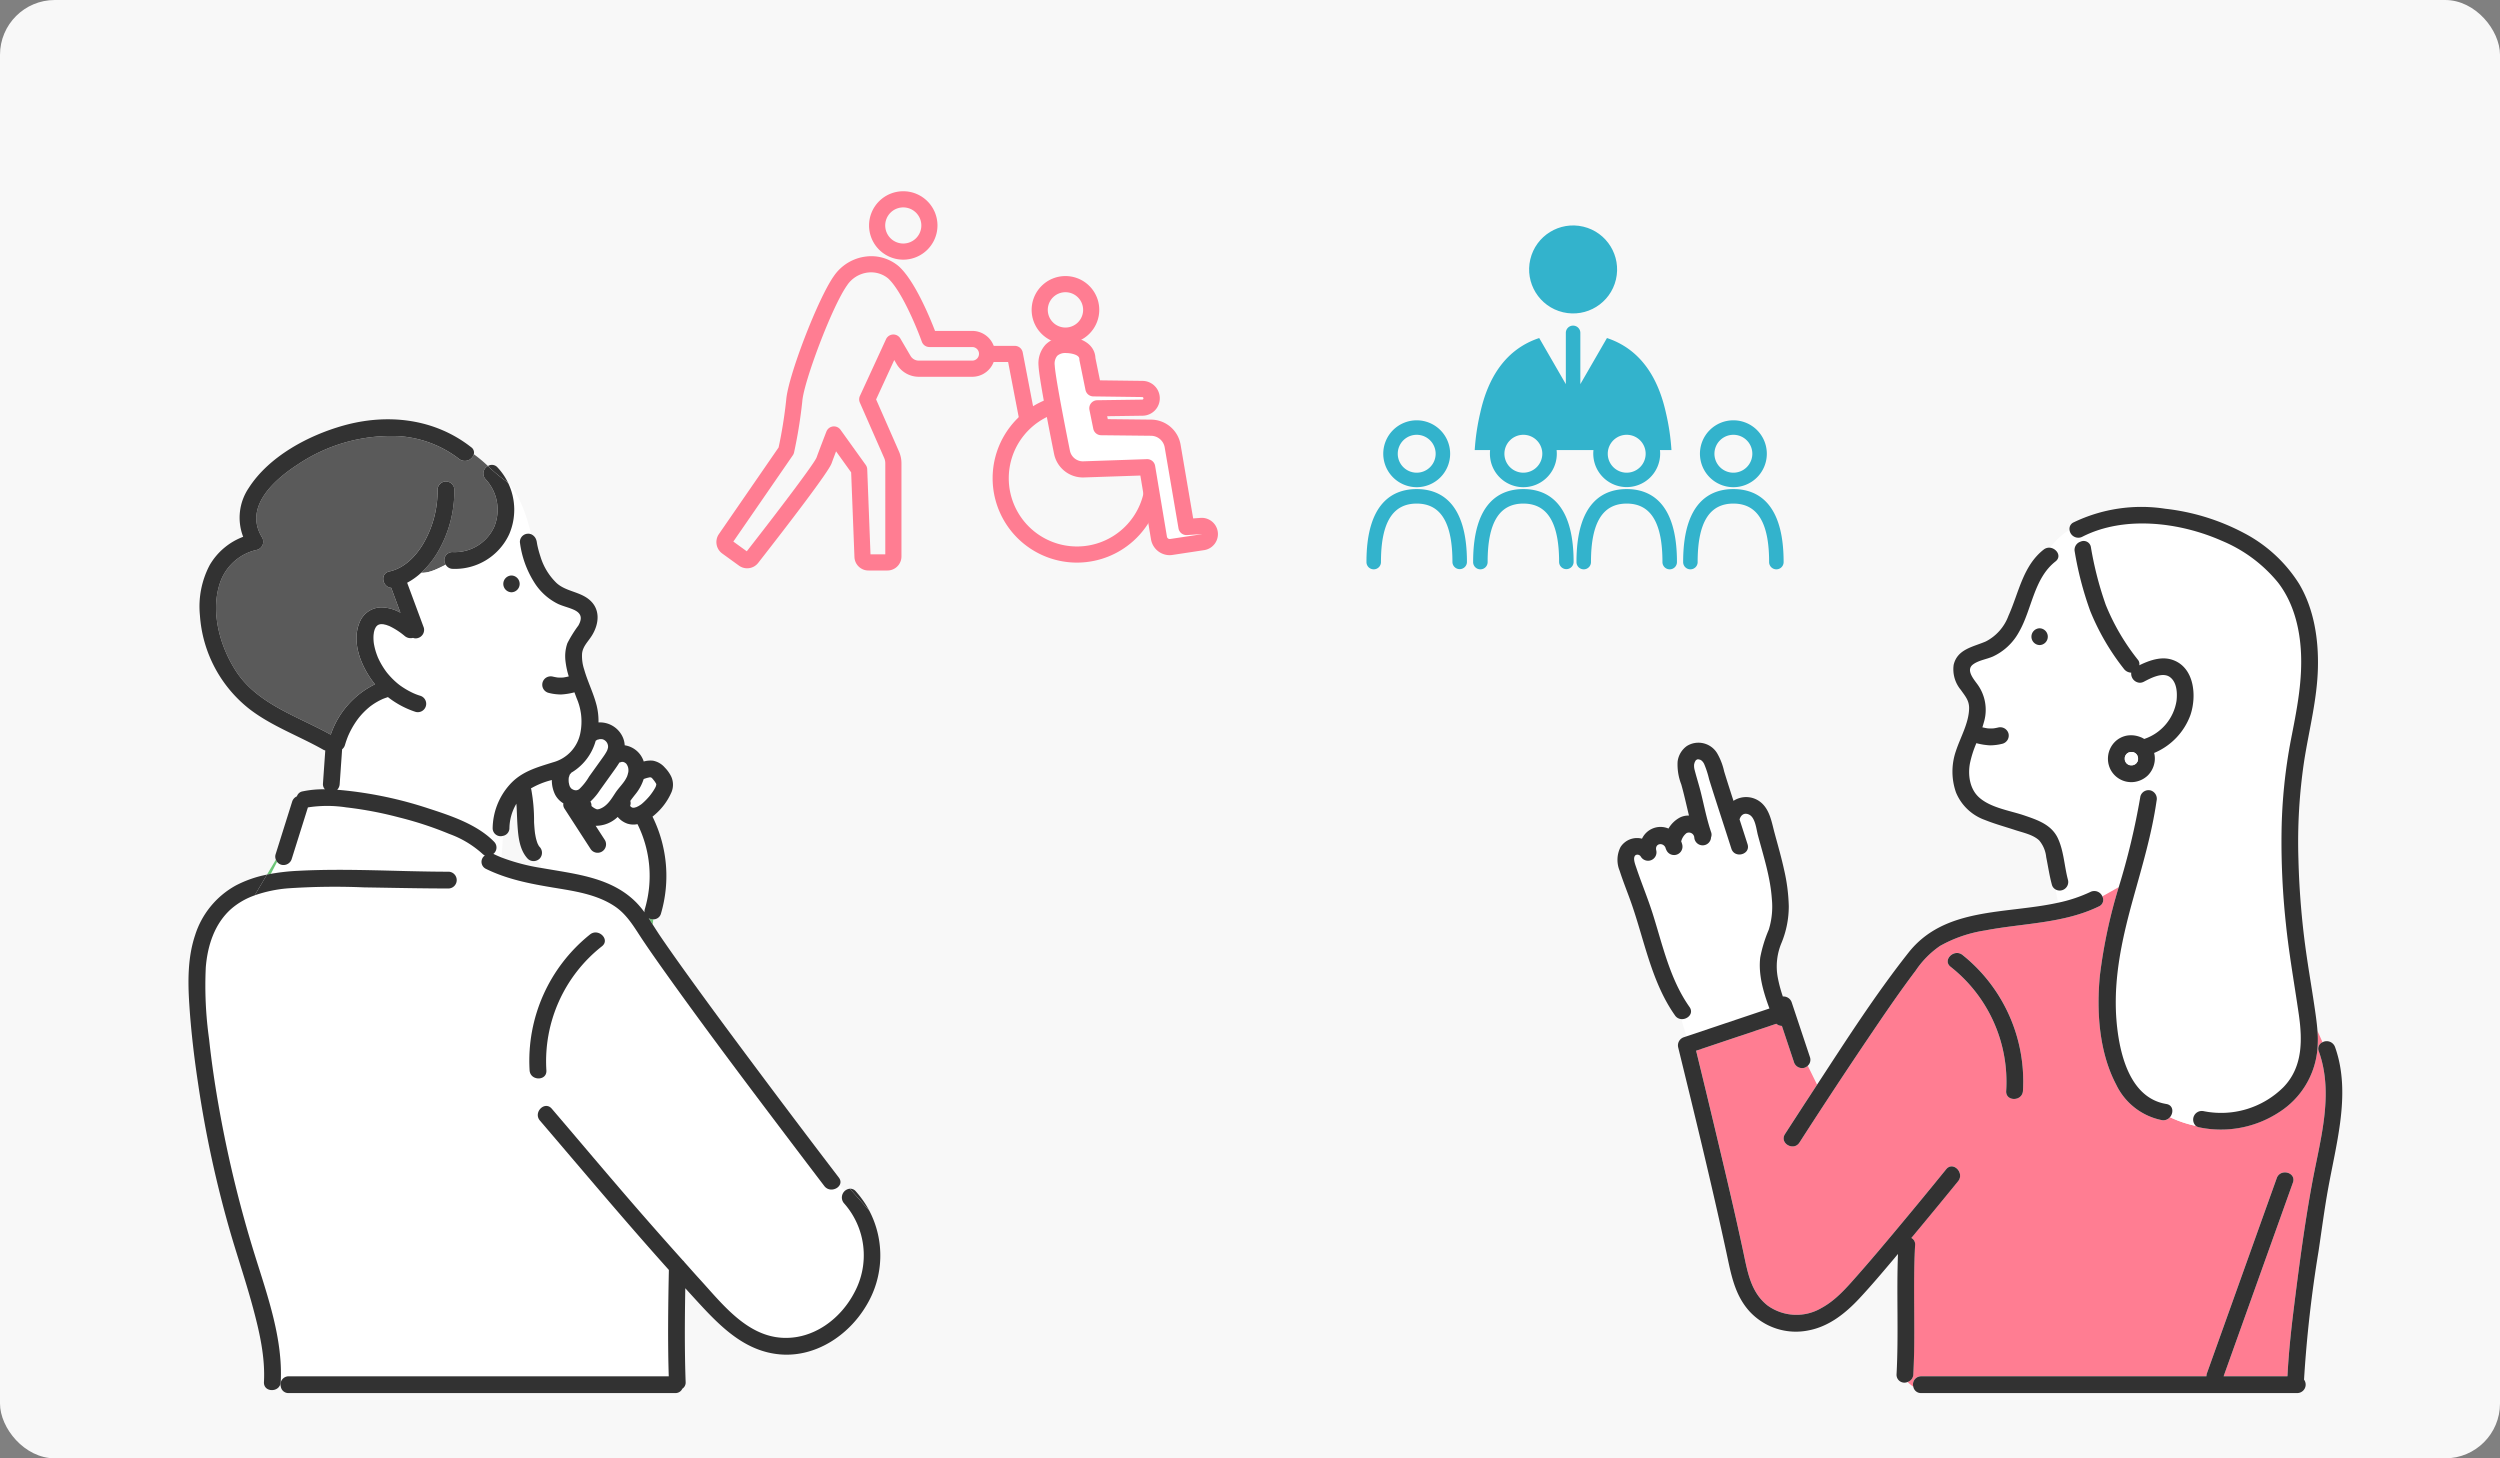 <svg id="Group_2782" data-name="Group 2782" xmlns="http://www.w3.org/2000/svg" width="456" height="266" viewBox="0 0 456 266">
  <rect x="0" y="0" width="456" height="266" fill="#808080" stroke="none"/>
  <g id="Group_2781" data-name="Group 2781">
    <rect id="Rectangle_1732" data-name="Rectangle 1732" width="456" height="266" rx="10" fill="#f8f8f8"/>
  </g>
  <path id="Path_2026" data-name="Path 2026" d="M1159.771,625.074a1.319,1.319,0,0,0-1.1-.485l3.543,3.986A17.9,17.9,0,0,0,1159.771,625.074Z" transform="translate(-1003.667 -407.769)" fill="#323232"/>
  <g id="Group_2672" data-name="Group 2672" transform="translate(-1003.667 -407.769)">
    <path id="Path_2027" data-name="Path 2027" d="M1072.97,521.623c-.093-.006-.122.049-.035.042a1.49,1.49,0,0,0,.147-.047A.855.855,0,0,1,1072.97,521.623Z" fill="#6dc678"/>
    <path id="Path_2028" data-name="Path 2028" d="M1120.084,554.829c.166-.093.321-.2.48-.3.051-.038.066-.048.083-.06.057-.046.113-.093.168-.14.146-.125.287-.255.425-.388q.424-.406.808-.85.17-.2.331-.4c.025-.038.175-.24.2-.272a9.015,9.015,0,0,0,.584-.922c.038-.069.073-.141.107-.212l.032-.086c.03-.09.055-.182.077-.274v-.008c0-.043,0-.074,0-.1s-.014-.053-.022-.079-.041-.076-.063-.114c-.069-.119-.148-.23-.222-.345-.021-.028-.016-.023-.027-.038l-.079-.1c-.112-.131-.387-.533-.559-.562.17.126.19.141.058.046-.032-.023-.067-.043-.1-.064-.071,0-.154,0-.221,0-.029.015-.372.083-.414.1-.219.059-.433.132-.646.209a8.416,8.416,0,0,1-1.489,2.745c-.34.428-.65.832-.953,1.251a1.321,1.321,0,0,1,0,.787c-.012.031-.018.063-.028.094.017.031.033.061.052.09.042.046.087.09.133.132s.113.068.171.1c.046.014.093.025.14.036l.041,0c.074,0,.148,0,.222-.008l.054-.01c.034-.011.243-.071.329-.093C1119.8,554.959,1120.044,554.851,1120.084,554.829Z" fill="#fff"/>
    <path id="Path_2029" data-name="Path 2029" d="M1073.082,521.618h.009c.022-.009.033-.009.06-.021C1073.133,521.6,1073.1,521.611,1073.082,521.618Z" fill="#6dc678"/>
    <path id="Path_2030" data-name="Path 2030" d="M1117.413,550.453a5.441,5.441,0,0,0,.662-1.136c0,.009.092-.3.1-.339a3.314,3.314,0,0,1,.087-.342,2.167,2.167,0,0,0-.051-.961,2.072,2.072,0,0,0-.3-.589c-.041-.044-.086-.084-.131-.124-.016-.009-.055-.035-.127-.084l-.077-.057c-.005.006-.037,0-.144-.045-.052-.022-.08-.035-.1-.044.005.009-.013.014-.118,0-.066,0-.1.005-.129,0a2.189,2.189,0,0,0-.239.069,1.168,1.168,0,0,1-.2.04c-.4.667-.873,1.308-1.319,1.931l-2.243,3.133a11.14,11.14,0,0,1-1.735,2.067,1.326,1.326,0,0,1,.2.8c.045.045.091.089.137.133-.037-.044.266.2.316.225.088.053.179.1.27.146.011,0,.176.079.216.092s.074.019.111.028a3.289,3.289,0,0,0,.364-.06c1.43-.48,2.167-1.762,2.942-2.946C1116.355,551.705,1116.955,551.083,1117.413,550.453Z" fill="#fff"/>
    <path id="Path_2031" data-name="Path 2031" d="M1119.947,558.089a3.632,3.632,0,0,1-1.81-.079,3.961,3.961,0,0,1-1.8-1.236,5.752,5.752,0,0,1-4.023,1.617L1114,561a1.53,1.53,0,1,1-2.641,1.544l-4.727-7.306a1.343,1.343,0,0,1-.191-.948,4.033,4.033,0,0,1-1.505-1.584,5.876,5.876,0,0,1-.6-2.668,14.313,14.313,0,0,0-3.822,1.534,1.277,1.277,0,0,1,.068.182,31.226,31.226,0,0,1,.51,5.958c.029.531.066,1.063.121,1.593.013.117.027.234.04.351l.007.065c0,.021.008.039.014.076.039.219.074.438.12.656a8.075,8.075,0,0,0,.337,1.161c.015.011.162.326.207.4s.1.141.143.215c-.039-.069-.06-.1-.075-.129l-.016-.026.016.026a.877.877,0,0,0,.092.125,1.555,1.555,0,0,1,0,2.163,1.475,1.475,0,0,1-.369.258l.773,1.457c6.263,1.114,12.765,1.691,17.317,6.369a16.358,16.358,0,0,1,1.415,1.706,1.545,1.545,0,0,1,.059-.591A21.213,21.213,0,0,0,1119.947,558.089Z" fill="#fff"/>
    <path id="Path_2032" data-name="Path 2032" d="M1122.72,576.393l.11-.935a1.766,1.766,0,0,1-.839-.194C1122.24,575.637,1122.479,576.015,1122.72,576.393Z" fill="#6dc678"/>
    <path id="Path_2033" data-name="Path 2033" d="M1056.32,658.8h69.328c-.2-6.461-.11-12.939.023-19.4-8.012-8.933-15.723-18.131-23.522-27.247-1.274-1.489.881-3.661,2.162-2.163,4.071,4.758,8.1,9.551,12.182,14.3q5.8,6.754,11.748,13.391a1.278,1.278,0,0,1,.276.309c.919,1.021,1.822,2.059,2.751,3.073,4.053,4.421,8.478,10.278,14.965,10.705,5.687.374,10.716-3.351,13.268-8.239a14.291,14.291,0,0,0-1.893-16.3,1.543,1.543,0,0,1,.163-2.225l-.964-1.068a1.713,1.713,0,0,1-2.779.157q-3-3.932-5.986-7.88c-7.717-10.2-15.423-20.413-22.852-30.824-1.445-2.027-2.882-4.061-4.268-6.129-1.533-2.287-2.833-4.684-5.2-6.242-3.275-2.156-7.3-2.73-11.091-3.358-4.257-.706-8.455-1.51-12.356-3.437a1.413,1.413,0,0,1-.169-2.428,1.542,1.542,0,0,1-.476-.335,18.124,18.124,0,0,0-5.995-3.588,64.533,64.533,0,0,0-9.177-3.021,67.825,67.825,0,0,0-9.663-1.833,22.945,22.945,0,0,0-6.966.009c-.1.326-.205.651-.307.977q-1.323,4.207-2.645,8.416a1.563,1.563,0,0,1-1.881,1.069,1.383,1.383,0,0,1-.783-.537l-1.153,2.206a39.849,39.849,0,0,1,5.063-.564c9.109-.474,18.29.163,27.407.169a1.53,1.53,0,0,1,0,3.058c-5.155,0-10.308-.124-15.462-.2a125.98,125.98,0,0,0-13.987.183,25.757,25.757,0,0,0-4.889.928l-1.443,2.758,1.443-2.758c-.362.108-.724.216-1.078.345l-.905,1.522.905-1.522a13.191,13.191,0,0,0-4.268,2.455c-3.055,2.708-4.327,6.714-4.647,10.681a70.437,70.437,0,0,0,.6,13.058c.5,4.681,1.212,9.337,2.067,13.965a218.682,218.682,0,0,0,6.274,25.436c2.3,7.392,5.141,15.311,4.729,23.17a1.523,1.523,0,0,1-.334.9l.364.016A1.494,1.494,0,0,1,1056.32,658.8Zm54.98-80.6c1.532-1.2,3.71.949,2.163,2.163a26.682,26.682,0,0,0-10.136,22.638c.13,1.968-2.929,1.954-3.059,0A29.511,29.511,0,0,1,1111.3,578.205Z" fill="#fff"/>
    <path id="Path_2034" data-name="Path 2034" d="M1054.211,564.96a1.691,1.691,0,0,1-.226-.385l-1.616,2.715c.228-.047.459-.083.689-.124Z" fill="#6dc678"/>
    <path id="Path_2035" data-name="Path 2035" d="M1084.976,510.779a1.471,1.471,0,0,1,1.244-2.312,7.9,7.9,0,0,0,7.581-4.576,8.167,8.167,0,0,0-1.55-8.7,1.535,1.535,0,0,1,.416-2.419,24.218,24.218,0,0,0-2.58-2.154,1.707,1.707,0,0,1-2.655.878,20.186,20.186,0,0,0-11.021-4.173,30.56,30.56,0,0,0-18.5,5.211c-4.31,2.792-9.849,7.792-6.439,13.274a1.543,1.543,0,0,1-.914,2.247,9.18,9.18,0,0,0-6.613,5.6c-2.048,5.36-.24,11.909,2.773,16.542,3.92,6.027,11.279,8.223,17.271,11.577a15.887,15.887,0,0,1,8.066-9.192c-2.4-2.981-4.392-7.557-2.79-11.328a4.3,4.3,0,0,1,4.017-2.7,7.277,7.277,0,0,1,3.423.98l-1.686-4.547c-1.577-.1-2.113-2.594-.354-2.979,2.747-.6,4.809-2.737,6.212-5.091a19.131,19.131,0,0,0,2.6-9.852,1.53,1.53,0,0,1,3.058,0,22.142,22.142,0,0,1-3.141,11.6,16.674,16.674,0,0,1-2.93,3.586C1081.971,512.331,1083.473,511.526,1084.976,510.779Z" fill="#5a5a5a"/>
    <path id="Path_2036" data-name="Path 2036" d="M1108.852,535.114c-.132-.362-.269-.722-.406-1.082-.023.007-.044.019-.067.024a11.7,11.7,0,0,1-2.334.374,9,9,0,0,1-2.335-.3,1.529,1.529,0,0,1-.365-2.8,1.607,1.607,0,0,1,1.178-.154c.261.062.524.11.788.154a5.9,5.9,0,0,0,1.166,0c.316-.053.629-.118.94-.192a14.757,14.757,0,0,1-.6-2.8,7.255,7.255,0,0,1,.345-3.256,23.032,23.032,0,0,1,2.005-3.225c.78-1.375.54-2.283-.907-2.914-.9-.392-1.863-.6-2.758-1.008a10.639,10.639,0,0,1-4.464-4.084,17.872,17.872,0,0,1-2.539-7.216,1.513,1.513,0,0,1,2.062-1.426c-.841-3.315-1.94-6.828-4.161-9.247a11.269,11.269,0,0,1,.137,9.253,10.9,10.9,0,0,1-10.317,6.3,1.472,1.472,0,0,1-1.244-.747c-1.5.747-3.005,1.552-4.507,1.469a12.138,12.138,0,0,1-2.54,1.807l.191.516q1.427,3.843,2.851,7.686a1.547,1.547,0,0,1-1.068,1.881,1.312,1.312,0,0,1-.9-.028,1.687,1.687,0,0,1-1.547-.365,13.118,13.118,0,0,0-2.792-1.8c-.041-.007-.446-.164-.543-.192-.184-.054-.374-.083-.558-.133h-.029c-.082,0-.165-.009-.248-.01-.064,0-.129,0-.2.008a.668.668,0,0,1-.156.047c-.084.021-.163.038-.234.051a.274.274,0,0,0-.051.027c-.039.025-.085.054-.129.08a2.581,2.581,0,0,1-.219.214c-.026.039-.054.079-.078.118-.077.125-.132.264-.207.39.023-.038.029-.051.043-.076a.514.514,0,0,1,.044-.085.514.514,0,0,0-.044.085,1.282,1.282,0,0,0-.055.141,4.652,4.652,0,0,0-.127.468c-.033.15-.069.7-.043.181-.009.179-.033.357-.04.537a8.173,8.173,0,0,0,.032,1.05c0,.025.017.151.026.227l.011.071c.037.208.075.415.122.621a11.9,11.9,0,0,0,.332,1.169c.073.219.16.432.239.648l.012.037.016.031c.051.108.1.218.149.326.192.4.405.8.636,1.186a13.934,13.934,0,0,0,.827,1.227c.043.055.1.125.109.139.085.1.168.2.254.3.145.168.294.332.447.494a14.049,14.049,0,0,0,1.193,1.12c.082.068.165.135.249.2.038.027.2.152.216.162.193.14.39.274.59.4a14.288,14.288,0,0,0,1.536.866,9.967,9.967,0,0,0,1.5.592,1.53,1.53,0,0,1-.813,2.95,16.456,16.456,0,0,1-5.052-2.7c-.027.01-.051.025-.078.034-.274.087-.544.183-.812.288l-.065.025-.094.046c-.129.061-.258.121-.385.185a12.048,12.048,0,0,0-1.341.792c-.116.08-.23.164-.346.245l-.072.05-.067.056c-.22.18-.436.363-.645.555a13.754,13.754,0,0,0-1.09,1.121c-.093.108-.185.217-.275.327-.007.008-.12.153-.155.2-.144.192-.284.387-.418.585a15.865,15.865,0,0,0-.853,1.415q-.2.381-.387.773c-.05.108-.1.218-.148.327l-.021.047c-.016.04-.033.079-.048.119-.2.511-.382,1.033-.537,1.561a1.523,1.523,0,0,1-.517.77q-.222,3.164-.443,6.327a1.67,1.67,0,0,1-.455,1.066c.211.016.424.025.633.043a72.38,72.38,0,0,1,15.987,3.347c4.087,1.322,8.925,2.92,12,6.086a1.481,1.481,0,0,1-.145,2.221,1.676,1.676,0,0,1,.17.064c.438.216.888.407,1.342.59l.26-3.961a1.458,1.458,0,0,1-1.885-1.429,12.172,12.172,0,0,1,3.1-7.9c2.155-2.419,4.95-3.152,7.921-4.089a6.887,6.887,0,0,0,4.971-5.326A10.665,10.665,0,0,0,1108.852,535.114Zm-11.89-19.31a1.53,1.53,0,0,1,0-3.059A1.53,1.53,0,0,1,1096.962,515.8Z" fill="#fff"/>
    <path id="Path_2037" data-name="Path 2037" d="M1107.693,548.935c-.035.038-.041.042-.056.058-.029.045-.056.092-.081.139a2.492,2.492,0,0,1-.127.4c-.013.077-.022.119-.026.138-.007.08-.014.16-.017.24a4.409,4.409,0,0,0,.021.586c.013.028.078.375.09.42.025.089.054.176.084.263l.023.046c.195.317.2.348.483.515a1.292,1.292,0,0,0,.653.184,1.082,1.082,0,0,0,.575-.212,10.307,10.307,0,0,0,1.807-2.295l2.107-2.943c.317-.444.647-.882.926-1.351a4.768,4.768,0,0,0,.269-.5,3.645,3.645,0,0,0,.113-.365c.045-.2.055-.25.03-.142a1.408,1.408,0,0,0-.729-1.388.992.992,0,0,0-.4-.13l-.141-.009c-.094,0-.188,0-.282.009a1.21,1.21,0,0,1-.321.075,2.128,2.128,0,0,0-.379.223,9.75,9.75,0,0,1-4.451,5.821A1.679,1.679,0,0,1,1107.693,548.935Z" fill="#fff"/>
    <path id="Path_2038" data-name="Path 2038" d="M1113.463,580.368c1.547-1.214-.631-3.365-2.163-2.163a29.511,29.511,0,0,0-11.032,24.8c.13,1.954,3.189,1.968,3.059,0A26.682,26.682,0,0,1,1113.463,580.368Z" fill="#323232"/>
    <path id="Path_2039" data-name="Path 2039" d="M1162.214,628.575l-3.543-3.986a1.613,1.613,0,0,0-1.063,2.648,14.291,14.291,0,0,1,1.893,16.3c-2.552,4.888-7.581,8.613-13.268,8.239-6.487-.427-10.912-6.284-14.965-10.705-.929-1.014-1.832-2.052-2.751-3.073a1.278,1.278,0,0,0-.276-.309q-5.952-6.627-11.748-13.391c-4.081-4.75-8.111-9.543-12.182-14.3-1.281-1.5-3.436.674-2.162,2.163,7.8,9.116,15.51,18.314,23.522,27.247-.133,6.461-.22,12.939-.023,19.4H1056.32a1.494,1.494,0,0,0-1.419,1.959l4.425.192-4.425-.192a1.4,1.4,0,0,0,1.419,1.1h70.5a1.381,1.381,0,0,0,1.308-.8,1.327,1.327,0,0,0,.6-1.222c-.2-5.7-.163-11.4-.063-17.106.25.273.492.554.743.826,4.622,5.028,9.392,10.711,16.692,11.258,6.4.48,12.339-3.489,15.533-8.838A17.606,17.606,0,0,0,1162.214,628.575Z" fill="#323232"/>
    <path id="Path_2040" data-name="Path 2040" d="M1053.358,660.7l1.179.051a1.523,1.523,0,0,0,.334-.9c.412-7.859-2.425-15.778-4.729-23.17a218.682,218.682,0,0,1-6.274-25.436c-.855-4.628-1.565-9.284-2.067-13.965a70.437,70.437,0,0,1-.6-13.058c.32-3.967,1.592-7.973,4.647-10.681a13.191,13.191,0,0,1,4.268-2.455l2.257-3.792a21.065,21.065,0,0,0-5.7,1.989,15.761,15.761,0,0,0-7.43,9.1c-1.343,4.033-1.319,8.353-1.05,12.544.309,4.82.873,9.622,1.594,14.4a205.317,205.317,0,0,0,6.064,27.8c1.325,4.459,2.812,8.869,4.013,13.365,1.158,4.34,2.185,8.839,1.948,13.36-.083,1.6,1.913,1.892,2.725.9Z" fill="#323232"/>
    <path id="Path_2041" data-name="Path 2041" d="M1085.528,566.771c-9.117-.006-18.3-.643-27.407-.169a38.365,38.365,0,0,0-5.752.688l-2.257,3.792a24.219,24.219,0,0,1,5.967-1.273,125.98,125.98,0,0,1,13.987-.183c5.154.079,10.307.2,15.462.2A1.53,1.53,0,0,0,1085.528,566.771Z" fill="#323232"/>
    <path id="Path_2042" data-name="Path 2042" d="M1102,562.1c-.024-.039-.019-.03,0,0Z" fill="#323232"/>
    <path id="Path_2043" data-name="Path 2043" d="M1072.935,521.665a.668.668,0,0,0,.156-.047h-.009A1.49,1.49,0,0,1,1072.935,521.665Z" fill="#323232"/>
    <path id="Path_2044" data-name="Path 2044" d="M1072.06,522.469c.069-.123.048-.1,0,0Z" fill="#323232"/>
    <path id="Path_2045" data-name="Path 2045" d="M1096.962,515.8a1.53,1.53,0,0,0,0-3.059A1.53,1.53,0,0,0,1096.962,515.8Z" fill="#323232"/>
    <path id="Path_2046" data-name="Path 2046" d="M1096.4,495.968a11,11,0,0,0-1.986-2.94,1.353,1.353,0,0,0-1.747-.256,28.688,28.688,0,0,0,3.458,2.874C1096.224,495.745,1096.305,495.864,1096.4,495.968Z" fill="#323232"/>
    <path id="Path_2047" data-name="Path 2047" d="M1096.4,495.968c-.095-.1-.176-.223-.275-.322a28.688,28.688,0,0,1-3.458-2.874,1.535,1.535,0,0,0-.416,2.419,8.167,8.167,0,0,1,1.55,8.7,7.9,7.9,0,0,1-7.581,4.576,1.471,1.471,0,0,0-1.244,2.312,15.915,15.915,0,0,1,1.973-.86,15.915,15.915,0,0,0-1.973.86,1.472,1.472,0,0,0,1.244.747,10.9,10.9,0,0,0,10.317-6.3A11.269,11.269,0,0,0,1096.4,495.968Z" fill="#323232"/>
    <path id="Path_2048" data-name="Path 2048" d="M1156.669,622.557Q1148.6,612,1140.664,601.349c-4.034-5.406-8.048-10.828-11.982-16.307-1.528-2.13-3.047-4.268-4.522-6.435-.491-.721-.964-1.468-1.44-2.214l-.211,1.79.211-1.79c-.241-.378-.48-.756-.729-1.129a1.766,1.766,0,0,0,.839.194l.2-1.687-.2,1.687a1.419,1.419,0,0,0,1.4-1.061,24.371,24.371,0,0,0-1.545-17.673c.154-.123.306-.249.448-.377a11.329,11.329,0,0,0,3.036-4.137,3.564,3.564,0,0,0-.1-2.855,6.316,6.316,0,0,0-1.143-1.587,3.765,3.765,0,0,0-2.142-1.248,4.441,4.441,0,0,0-1.7.148,4.32,4.32,0,0,0-3.472-2.96,4.1,4.1,0,0,0-.293-1.334,4.556,4.556,0,0,0-4.487-2.832,11.866,11.866,0,0,0-.337-3.085c-.565-2.254-1.646-4.344-2.275-6.58a7.728,7.728,0,0,1-.382-2.928c.147-1.279,1.074-2.131,1.737-3.169,1.442-2.261,1.679-5.089-.669-6.824-1.75-1.293-4.064-1.353-5.71-2.829a11.251,11.251,0,0,1-2.96-4.874,18.91,18.91,0,0,1-.551-2.008c-.052-.241-.244-1.485-.129-.6a1.687,1.687,0,0,0-1-1.426c.232.913.449,1.814.662,2.665-.213-.851-.43-1.752-.662-2.665a1.513,1.513,0,0,0-2.062,1.426,17.872,17.872,0,0,0,2.539,7.216,10.639,10.639,0,0,0,4.464,4.084c.9.405,1.86.616,2.758,1.008,1.447.631,1.687,1.539.907,2.914a23.032,23.032,0,0,0-2.005,3.225,7.255,7.255,0,0,0-.345,3.256,14.757,14.757,0,0,0,.6,2.8c-.311.074-.624.139-.94.192a5.9,5.9,0,0,1-1.166,0c-.264-.044-.527-.092-.788-.154a1.607,1.607,0,0,0-1.178.154,1.529,1.529,0,0,0,.365,2.8,9,9,0,0,0,2.335.3,11.7,11.7,0,0,0,2.334-.374c.023-.005.044-.017.067-.024.137.36.274.72.406,1.082a10.665,10.665,0,0,1,.673,6.362,6.887,6.887,0,0,1-4.971,5.326c-2.971.937-5.766,1.67-7.921,4.089a12.172,12.172,0,0,0-3.1,7.9,1.458,1.458,0,0,0,1.885,1.429l.235-3.573-.235,3.573a1.433,1.433,0,0,0,1.173-1.429,9.059,9.059,0,0,1,1.268-4.433c.015.226.037.451.049.677.054,1.087.079,2.175.153,3.261.144,2.09.365,4.483,1.866,6.09a1.527,1.527,0,0,0,1.794.258l-1.008-1.9,1.008,1.9a1.475,1.475,0,0,0,.369-.258,1.555,1.555,0,0,0,0-2.163.877.877,0,0,1-.092-.125c.015.025.036.06.075.129-.042-.074-.1-.143-.143-.215s-.192-.388-.207-.4a8.075,8.075,0,0,1-.337-1.161c-.046-.218-.081-.437-.12-.656-.006-.037-.01-.055-.014-.076l-.007-.065c-.013-.117-.027-.234-.04-.351-.055-.53-.092-1.062-.121-1.593a31.226,31.226,0,0,0-.51-5.958,1.277,1.277,0,0,0-.068-.182,14.313,14.313,0,0,1,3.822-1.534,5.876,5.876,0,0,0,.6,2.668,4.033,4.033,0,0,0,1.505,1.584,1.343,1.343,0,0,0,.191.948l4.727,7.306A1.53,1.53,0,1,0,1114,561l-1.687-2.607a5.752,5.752,0,0,0,4.023-1.617,3.961,3.961,0,0,0,1.8,1.236,3.632,3.632,0,0,0,1.81.079,21.213,21.213,0,0,1,1.338,15.495,1.545,1.545,0,0,0-.059.591,16.358,16.358,0,0,0-1.415-1.706c-4.552-4.678-11.054-5.255-17.317-6.369l1.592,3-1.592-3a36.607,36.607,0,0,1-7.336-1.92l-.153,2.326.153-2.326c-.454-.183-.9-.374-1.342-.59a1.676,1.676,0,0,0-.17-.064,1.481,1.481,0,0,0,.145-2.221c-3.076-3.166-7.914-4.764-12-6.086a72.38,72.38,0,0,0-15.987-3.347c-.209-.018-.422-.027-.633-.043a1.67,1.67,0,0,0,.455-1.066q.222-3.164.443-6.327a1.523,1.523,0,0,0,.517-.77c.155-.528.332-1.05.537-1.561.015-.04.032-.079.048-.119l.021-.047c.049-.109.1-.219.148-.327q.183-.391.387-.773a15.865,15.865,0,0,1,.853-1.415c.134-.2.274-.393.418-.585.035-.043.148-.188.155-.2.09-.11.182-.219.275-.327a13.754,13.754,0,0,1,1.09-1.121c.209-.192.425-.375.645-.555l.067-.056.072-.05c.116-.081.23-.165.346-.245a12.048,12.048,0,0,1,1.341-.792c.127-.064.256-.124.385-.185l.094-.046.065-.025c.268-.105.538-.2.812-.288.027-.009.051-.024.078-.034a16.456,16.456,0,0,0,5.052,2.7,1.53,1.53,0,0,0,.813-2.95,9.967,9.967,0,0,1-1.5-.592,14.288,14.288,0,0,1-1.536-.866c-.2-.13-.4-.264-.59-.4-.013-.01-.178-.135-.216-.162-.084-.067-.167-.134-.249-.2a14.049,14.049,0,0,1-1.193-1.12c-.153-.162-.3-.326-.447-.494-.086-.1-.169-.2-.254-.3-.012-.014-.066-.084-.109-.139a13.934,13.934,0,0,1-.827-1.227c-.231-.384-.444-.781-.636-1.186-.051-.108-.1-.218-.149-.326l-.016-.031-.012-.037c-.079-.216-.166-.429-.239-.648a11.9,11.9,0,0,1-.332-1.169c-.047-.206-.085-.413-.122-.621l-.011-.071c-.009-.076-.024-.2-.026-.227a8.173,8.173,0,0,1-.032-1.05c.007-.18.031-.358.04-.537-.026.517.01-.031.043-.181a4.652,4.652,0,0,1,.127-.468,1.282,1.282,0,0,1,.055-.141c-.014.025-.02.038-.043.076.075-.126.13-.265.207-.39.024-.039.052-.079.078-.118a2.581,2.581,0,0,0,.219-.214c.044-.026.09-.055.129-.08a.274.274,0,0,1,.051-.027c.071-.013.15-.03.234-.051-.087.007-.058-.048.035-.042a.855.855,0,0,0,.112-.005c.021-.007.051-.013.069-.021-.027.012-.038.012-.06.021.066,0,.131-.008.2-.008.083,0,.166.01.248.01h.029c.184.05.374.079.558.133.1.028.5.185.543.192a13.118,13.118,0,0,1,2.792,1.8,1.687,1.687,0,0,0,1.547.365,1.312,1.312,0,0,0,.9.028,1.547,1.547,0,0,0,1.068-1.881q-1.425-3.843-2.851-7.686l-.191-.516a12.138,12.138,0,0,0,2.54-1.807,4.026,4.026,0,0,1-2.7-1.309,4.026,4.026,0,0,0,2.7,1.309,16.674,16.674,0,0,0,2.93-3.586,22.142,22.142,0,0,0,3.141-11.6,1.53,1.53,0,0,0-3.058,0,19.131,19.131,0,0,1-2.6,9.852c-1.4,2.354-3.465,4.488-6.212,5.091-1.759.385-1.223,2.882.354,2.979l1.686,4.547a7.277,7.277,0,0,0-3.423-.98,4.3,4.3,0,0,0-4.017,2.7c-1.6,3.771.395,8.347,2.79,11.328a15.887,15.887,0,0,0-8.066,9.192c-5.992-3.354-13.351-5.55-17.271-11.577-3.013-4.633-4.821-11.182-2.773-16.542a9.18,9.18,0,0,1,6.613-5.6,1.543,1.543,0,0,0,.914-2.247c-3.41-5.482,2.129-10.482,6.439-13.274a30.56,30.56,0,0,1,18.5-5.211,20.186,20.186,0,0,1,11.021,4.173,1.707,1.707,0,0,0,2.655-.878,8.46,8.46,0,0,0-2.119-1.09,8.46,8.46,0,0,1,2.119,1.09,1.2,1.2,0,0,0-.492-1.285c-6.673-5.234-15.243-6.2-23.287-3.946-6.418,1.8-13.575,5.618-17.268,11.373a9.664,9.664,0,0,0-1.024,8.92,11.912,11.912,0,0,0-6.119,5.182,16.2,16.2,0,0,0-1.768,9.16,23.747,23.747,0,0,0,9.075,17.108c4.06,3.112,8.979,4.869,13.4,7.371a1.672,1.672,0,0,0,.387.155q-.181,2.583-.362,5.167-.031.471-.065.94a1.367,1.367,0,0,0,.361.974,18.1,18.1,0,0,0-4.08.379,1.31,1.31,0,0,0-1.024.9,1.559,1.559,0,0,0-.874.978q-1.321,4.209-2.645,8.417l-.379,1.207a1.431,1.431,0,0,0,.059.96l1.709-2.869-1.709,2.869a1.493,1.493,0,0,0,1.009.922,1.563,1.563,0,0,0,1.881-1.069q1.323-4.207,2.645-8.416c.1-.326.2-.651.307-.977a22.945,22.945,0,0,1,6.966-.009,67.825,67.825,0,0,1,9.663,1.833,64.533,64.533,0,0,1,9.177,3.021,18.124,18.124,0,0,1,5.995,3.588,1.542,1.542,0,0,0,.476.335,1.413,1.413,0,0,0,.169,2.428c3.9,1.927,8.1,2.731,12.356,3.437,3.791.628,7.816,1.2,11.091,3.358,2.369,1.558,3.669,3.955,5.2,6.242,1.386,2.068,2.823,4.1,4.268,6.129,7.429,10.411,15.135,20.626,22.852,30.824q2.985,3.945,5.986,7.88C1155.207,625.644,1157.865,624.122,1156.669,622.557Zm-47.354-70.848a1.082,1.082,0,0,1-.575.212,1.292,1.292,0,0,1-.653-.184c-.284-.167-.288-.2-.483-.515l-.023-.046c-.03-.087-.059-.174-.084-.263-.012-.045-.077-.392-.09-.42a4.409,4.409,0,0,1-.021-.586c0-.08.01-.16.017-.24,0-.019.013-.061.026-.138a2.492,2.492,0,0,0,.127-.4c.025-.047.052-.094.081-.139.015-.016.021-.02.056-.058a1.679,1.679,0,0,0,.175-.221,9.75,9.75,0,0,0,4.451-5.821,2.128,2.128,0,0,1,.379-.223,1.21,1.21,0,0,0,.321-.075c.094-.006.188-.011.282-.009l.141.009a.992.992,0,0,1,.4.13,1.408,1.408,0,0,1,.729,1.388c.025-.108.015-.06-.03.142a3.645,3.645,0,0,1-.113.365,4.768,4.768,0,0,1-.269.5c-.279.469-.609.907-.926,1.351l-2.107,2.943A10.307,10.307,0,0,1,1109.315,551.709Zm8.951-3.073a3.314,3.314,0,0,0-.087.342c-.012.04-.108.348-.1.339a5.441,5.441,0,0,1-.662,1.136c-.458.63-1.058,1.252-1.51,1.942-.775,1.184-1.512,2.466-2.942,2.946a3.289,3.289,0,0,1-.364.06c-.037-.009-.075-.017-.111-.028s-.2-.09-.216-.092c-.091-.047-.182-.093-.27-.146-.05-.03-.353-.269-.316-.225-.046-.044-.092-.088-.137-.133a1.326,1.326,0,0,0-.2-.8,11.14,11.14,0,0,0,1.735-2.067l2.243-3.133c.446-.623.918-1.264,1.319-1.931a1.168,1.168,0,0,0,.2-.04,2.189,2.189,0,0,1,.239-.069c.025,0,.063,0,.129,0,.1.016.123.011.118,0,.019.009.047.022.1.044.107.045.139.051.144.045l.077.057c.072.049.111.075.127.084.045.04.09.08.131.124a2.072,2.072,0,0,1,.3.589A2.167,2.167,0,0,1,1118.266,548.636Zm3.782,4.451q-.384.444-.808.85c-.138.133-.279.263-.425.388-.055.047-.111.094-.168.14-.017.012-.032.022-.083.06-.159.1-.314.211-.48.3-.04.022-.28.13-.337.162-.086.022-.295.082-.329.093l-.054.01c-.074.005-.148.009-.222.008l-.041,0c-.047-.011-.094-.022-.14-.036-.058-.031-.116-.063-.171-.1s-.091-.086-.133-.132c-.019-.029-.035-.059-.052-.09.01-.031.016-.063.028-.094a1.321,1.321,0,0,0,0-.787c.3-.419.613-.823.953-1.251a8.416,8.416,0,0,0,1.489-2.745c.213-.077.427-.15.646-.209.042-.012.385-.08.414-.1.067,0,.15,0,.221,0,.034.021.069.041.1.064.132.1.112.08-.058-.046.172.029.447.431.559.562l.079.1c.011.015.006.01.027.038.074.115.153.226.222.345q.033.057.063.114c.008.026.016.052.022.079s0,.053,0,.1v.008c-.022.092-.047.184-.077.274l-.032.086c-.034.071-.069.143-.107.212a9.015,9.015,0,0,1-.584.922c-.022.032-.172.234-.2.272Q1122.217,552.89,1122.048,553.087Z" fill="#323232"/>
  </g>
  <g id="Group_2673" data-name="Group 2673" transform="translate(-1003.667 -407.769)">
    <path id="Path_2049" data-name="Path 2049" d="M1399.515,531.308c-1.341-1.041-3.534.146-4.818.815a1.535,1.535,0,0,1-.787.179,1.656,1.656,0,0,1-1.5-1.837,1.748,1.748,0,0,1-1.378-.744,43.158,43.158,0,0,1-6.109-10.52,61.249,61.249,0,0,1-2.824-10.827,1.567,1.567,0,0,1,1.06-1.8c-.011-.253-.021-.509-.026-.77a1.613,1.613,0,0,1-1.982-1.4,12.558,12.558,0,0,0-3.56,3.27c1.21.123,2.187,1.582,1.009,2.5-3.995,3.12-4.283,8.779-6.7,12.937a10.385,10.385,0,0,1-4.73,4.41c-1.154.506-2.6.681-3.62,1.446-1.276.958-.01,2.508.678,3.447a7.91,7.91,0,0,1,1.258,7.261c-.067.255-.145.507-.226.759q.459.107.923.184a5.881,5.881,0,0,0,1.179,0c.26-.043.519-.089.776-.149a1.562,1.562,0,0,1,1.881,1.068,1.541,1.541,0,0,1-1.068,1.881,9.114,9.114,0,0,1-2.334.3,11.929,11.929,0,0,1-2.335-.367c-.038-.009-.072-.027-.109-.039a19.143,19.143,0,0,0-1.186,3.727c-.389,2.162-.015,4.673,1.689,6.192,2.136,1.905,5.621,2.386,8.254,3.284,2.452.838,4.975,1.692,6.128,4.212,1.078,2.354,1.153,5.086,1.824,7.567a1.554,1.554,0,0,1-2.273,1.71l.448,2.422a26.352,26.352,0,0,0,5.918-1.974,1.592,1.592,0,0,1,2.166.817l2.993-1.687a130.065,130.065,0,0,0,3.951-16.562,1.274,1.274,0,0,1,.728-.922,4.239,4.239,0,0,0-.877-1.961,4.918,4.918,0,0,1-1.191.284,4.265,4.265,0,0,1-4.121-2.317,4.361,4.361,0,0,1,.763-4.967,4.181,4.181,0,0,1,2.153-1.177,4.551,4.551,0,0,1,2.281.158,4.868,4.868,0,0,1,.55.209,3.712,3.712,0,0,1,.406.233,8.779,8.779,0,0,0,5.9-6.941C1400.842,534.1,1400.714,532.239,1399.515,531.308Zm-23.822-5.879a1.53,1.53,0,0,1,0-3.059A1.53,1.53,0,0,1,1375.693,525.429Z" fill="#fff"/>
    <path id="Path_2050" data-name="Path 2050" d="M1324.708,582.424a24.675,24.675,0,0,1,1.563-5.093,14.228,14.228,0,0,0,.558-5.594c-.268-3.968-1.52-7.813-2.542-11.632-.289-1.08-.468-3.254-1.649-3.779-.883-.393-1.47.12-1.7.9.488,1.506.978,3.012,1.458,4.52.6,1.883-2.354,2.682-2.949.813-.953-2.991-1.931-5.973-2.891-8.962q-.594-1.845-1.172-3.7a17.044,17.044,0,0,0-.916-2.818,3.629,3.629,0,0,0-.209-.338l-.01-.015a.248.248,0,0,1-.028-.027c-.064-.069-.131-.134-.2-.2-.016-.017-.01-.014-.018-.022-.054-.035-.207-.116-.283-.161-.065.005-.379-.054-.24-.061a.72.72,0,0,1-.132,0c-.053.011-.107.024-.158.04a1.584,1.584,0,0,0-.146.082,1.511,1.511,0,0,0-.134.13v0c-.055.1-.163.344-.166.321a1.588,1.588,0,0,1-.083.289,2.83,2.83,0,0,0,.1,1.149c.356,1.39.8,2.756,1.144,4.151.59,2.4,1.063,4.836,1.86,7.18a1.33,1.33,0,0,1-.028.9,1.53,1.53,0,0,1-3.057-.017.985.985,0,0,0-1.418-.757,2.756,2.756,0,0,0-.971,1.511,3.69,3.69,0,0,1,.19.574,1.536,1.536,0,0,1-2.8,1.178,3.139,3.139,0,0,1-.271-.654c-.477-.976-1.946-.726-1.673.517a1.536,1.536,0,0,1-2.8,1.178.721.721,0,0,0-.934-.306c-.617.426-.107,1.681.1,2.308.95,2.831,2.1,5.59,3.006,8.437,1.832,5.792,3.136,11.916,6.7,16.972.824,1.169-.34,2.284-1.472,2.209l.92,3.136,15.119-5.078C1325.287,588.733,1324.349,585.577,1324.708,582.424Z" fill="#fff"/>
    <path id="Path_2051" data-name="Path 2051" d="M1354.086,658.8h52.038a1.488,1.488,0,0,1,.088-.555q6.367-17.794,12.733-35.588c.659-1.843,3.614-1.043,2.95.813q-6.321,17.666-12.641,35.33H1420.9c.2-4.018.617-8.023,1.112-12.014.968-7.789,1.992-15.64,3.418-23.359,1.435-7.761,3.982-16.134,1.194-23.884a1.277,1.277,0,0,1,.667-1.673l-.919-2.076a19.365,19.365,0,0,1-.035,3.57,15.18,15.18,0,0,1-6.929,11.239,19.371,19.371,0,0,1-14.634,2.775,1.513,1.513,0,0,1-.56-.237,20.885,20.885,0,0,1-4.743-1.6,1.558,1.558,0,0,1-1.481.543,11.783,11.783,0,0,1-8.334-6.494c-3.116-5.908-3.6-13.381-2.961-19.926a93.793,93.793,0,0,1,3.434-16.083l-2.993,1.687a1.3,1.3,0,0,1-.622,1.824c-6.438,3.139-13.859,3.055-20.768,4.389a24.274,24.274,0,0,0-8.225,2.827,16.785,16.785,0,0,0-4.405,4.455c-3.022,4-5.844,8.159-8.652,12.313q-6.4,9.47-12.574,19.09c-1.062,1.652-3.708.117-2.641-1.544q2.467-3.84,4.975-7.655c.294-.449.588-.9.881-1.349l-1.7-3.458a1.505,1.505,0,0,1-.64.381,1.565,1.565,0,0,1-1.881-1.068l-2.193-6.58a1.633,1.633,0,0,1-1.016-.391l-14.632,4.914q1.75,7.165,3.461,14.34c1.784,7.489,3.572,14.982,5.177,22.512.756,3.546,1.36,7.253,4.407,9.63a8.989,8.989,0,0,0,9.862.422c2.627-1.425,4.61-3.76,6.563-5.97,2.286-2.589,4.51-5.231,6.725-7.879q4.75-5.68,9.419-11.431c1.241-1.53,3.392.648,2.162,2.163q-4.232,5.214-8.54,10.364a1.3,1.3,0,0,1,.685,1.288c-.425,7.862.1,15.738-.327,23.6a1.489,1.489,0,0,1-1.045,1.381,11.255,11.255,0,0,0,1.072.884A1.489,1.489,0,0,1,1354.086,658.8Zm5.373-74.7c-1.548-1.215.631-3.365,2.163-2.163a29.508,29.508,0,0,1,11.031,24.8c-.129,1.957-3.188,1.965-3.059,0A26.68,26.68,0,0,0,1359.459,584.11Z" fill="#ff7d92"/>
    <path id="Path_2052" data-name="Path 2052" d="M1420.607,576.209a139.231,139.231,0,0,1-.785-16.824,96.262,96.262,0,0,1,1.7-16.654c1-5.1,2.029-10.132,1.864-15.358-.148-4.709-1.288-9.579-4.218-13.365a26.231,26.231,0,0,0-10.286-7.625c-7.659-3.374-17.789-4.632-25.44-.7a1.641,1.641,0,0,1-.315.114c.005.261.015.517.026.77a1.332,1.332,0,0,1,1.889.99,62.477,62.477,0,0,0,2.719,10.554,40.415,40.415,0,0,0,5.906,10.062,1.2,1.2,0,0,1,.2.943c1.847-.9,4-1.67,6.008-1.01,4.064,1.337,4.5,6.6,3.329,10.075a11.927,11.927,0,0,1-6.622,6.923,4,4,0,0,1,.122,1.3,4.466,4.466,0,0,1-1.251,2.778,4.183,4.183,0,0,1-1.526.949,4.239,4.239,0,0,1,.877,1.961,1.64,1.64,0,0,1,1.153-.146,1.584,1.584,0,0,1,1.068,1.881c-.87,6.079-2.642,11.958-4.276,17.862-2.149,7.762-3.836,15.471-2.907,23.545.631,5.483,2.6,12.855,8.957,13.9,1.3.214,1.354,1.606.668,2.407a20.885,20.885,0,0,0,4.743,1.6,1.577,1.577,0,0,1,1.373-2.712,16.119,16.119,0,0,0,14.575-4.367c3.545-3.654,3.481-8.6,2.8-13.31C1422.166,587.24,1421.176,581.758,1420.607,576.209Z" fill="#fff"/>
    <path id="Path_2053" data-name="Path 2053" d="M1313.075,546.352c.049-.035.091-.065.008-.009Z" fill="#6dc678"/>
    <path id="Path_2054" data-name="Path 2054" d="M1313.245,546.266a.332.332,0,0,0-.035.02C1313.277,546.262,1313.353,546.234,1313.245,546.266Z" fill="#6dc678"/>
    <path id="Path_2055" data-name="Path 2055" d="M1358.651,621.043q-4.668,5.749-9.419,11.431c-2.215,2.648-4.439,5.29-6.725,7.879-1.953,2.21-3.936,4.545-6.563,5.97a8.989,8.989,0,0,1-9.862-.422c-3.047-2.377-3.651-6.084-4.407-9.63-1.605-7.53-3.393-15.023-5.177-22.512q-1.71-7.176-3.461-14.34l14.632-4.914a1.633,1.633,0,0,0,1.016.391l2.193,6.58a1.565,1.565,0,0,0,1.881,1.068,1.505,1.505,0,0,0,.64-.381l-1.781-3.611,1.781,3.611a1.473,1.473,0,0,0,.428-1.5q-1.67-5.01-3.34-10.02a1.58,1.58,0,0,0-1.629-1.111,25.087,25.087,0,0,1-.93-3.488,11.064,11.064,0,0,1,.713-6.355,17.532,17.532,0,0,0,1.3-6.617,32.89,32.89,0,0,0-.863-6.691c-.489-2.241-1.127-4.445-1.725-6.659-.505-1.865-.827-4.032-2.3-5.422a4.227,4.227,0,0,0-5.2-.458q-.19-.588-.38-1.176c-.445-1.387-.888-2.776-1.316-4.169a11.467,11.467,0,0,0-1.3-3.363,3.99,3.99,0,0,0-5.495-1.3,4.118,4.118,0,0,0-1.7,2.856,10.03,10.03,0,0,0,.674,4.169c.527,1.872.936,3.778,1.4,5.67a3.432,3.432,0,0,0-1.636.345,5.253,5.253,0,0,0-2.1,2.024,3.722,3.722,0,0,0-4.83,1.848,3.571,3.571,0,0,0-3.92,1.531,5.165,5.165,0,0,0-.163,4.309c.567,1.768,1.257,3.5,1.893,5.242,2.576,7.065,3.791,14.9,8.212,21.161a1.514,1.514,0,0,0,1.169.665l-.922-3.144.922,3.144c1.132.075,2.3-1.04,1.472-2.209-3.567-5.056-4.871-11.18-6.7-16.972-.9-2.847-2.056-5.606-3.006-8.437-.211-.627-.721-1.882-.1-2.308a.721.721,0,0,1,.934.306,1.536,1.536,0,0,0,2.8-1.178c-.273-1.243,1.2-1.493,1.673-.517a3.139,3.139,0,0,0,.271.654,1.536,1.536,0,0,0,2.8-1.178,3.69,3.69,0,0,0-.19-.574,2.756,2.756,0,0,1,.971-1.511.985.985,0,0,1,1.418.757,1.53,1.53,0,0,0,3.057.017,1.33,1.33,0,0,0,.028-.9c-.8-2.344-1.27-4.78-1.86-7.18-.343-1.4-.788-2.761-1.144-4.151a2.83,2.83,0,0,1-.1-1.149,1.588,1.588,0,0,0,.083-.289c0,.023.111-.222.166-.321v0a1.511,1.511,0,0,1,.134-.13,1.584,1.584,0,0,1,.146-.082c.051-.016.105-.029.158-.04a.72.72,0,0,0,.132,0c-.139.007.175.066.24.061.076.045.229.126.283.161.008.008,0,0,.018.022.067.066.134.131.2.2a.248.248,0,0,0,.028.027l.01.015a3.629,3.629,0,0,1,.209.338,17.044,17.044,0,0,1,.916,2.818q.575,1.851,1.172,3.7c.96,2.989,1.938,5.971,2.891,8.962.6,1.869,3.549,1.07,2.949-.813-.48-1.508-.97-3.014-1.458-4.52.227-.777.814-1.29,1.7-.9,1.181.525,1.36,2.7,1.649,3.779,1.022,3.819,2.274,7.664,2.542,11.632a14.228,14.228,0,0,1-.558,5.594,24.675,24.675,0,0,0-1.563,5.093c-.359,3.153.579,6.309,1.686,9.286l-15.119,5.078,1.012,3.45-1.012-3.45-.459.154a1.564,1.564,0,0,0-1.068,1.881c3.042,12.417,6.079,24.845,8.78,37.341.841,3.889,1.466,7.766,4.254,10.823a11.5,11.5,0,0,0,10.672,3.451c3.737-.687,6.757-3.085,9.287-5.789,2.175-2.325,4.23-4.766,6.286-7.2.271-.32.537-.645.807-.966-.282,7.321.134,14.653-.262,21.972a1.434,1.434,0,0,0,2.014,1.381c-.369-.34-.733-.7-1.1-1.066.363.363.727.726,1.1,1.066a1.489,1.489,0,0,0,1.045-1.381c.425-7.863-.1-15.739.327-23.6a1.3,1.3,0,0,0-.685-1.288q4.3-5.154,8.54-10.364C1362.043,621.691,1359.892,619.513,1358.651,621.043Zm-45.576-74.691.008-.009C1313.166,546.287,1313.124,546.317,1313.075,546.352Zm.135-.066a.332.332,0,0,1,.035-.02C1313.353,546.234,1313.277,546.262,1313.21,546.286Z" fill="#323232"/>
    <path id="Path_2056" data-name="Path 2056" d="M1429.573,598.735a1.616,1.616,0,0,0-2.283-.86l2.022,4.569-2.022-4.569a1.277,1.277,0,0,0-.667,1.673c2.788,7.75.241,16.123-1.194,23.884-1.426,7.719-2.45,15.57-3.418,23.359-.495,3.991-.907,8-1.112,12.014h-11.645q6.321-17.664,12.641-35.33c.664-1.856-2.291-2.656-2.95-.813q-6.366,17.795-12.733,35.588a1.488,1.488,0,0,0-.088.555h-52.038a1.489,1.489,0,0,0-1.428,1.919,3.924,3.924,0,0,0,4.969.089,3.924,3.924,0,0,1-4.969-.089,1.4,1.4,0,0,0,1.428,1.14h68.637a1.541,1.541,0,0,0,1.2-2.45,230.757,230.757,0,0,1,2.658-23.49c.559-3.754,1.047-7.53,1.722-11.265.736-4.077,1.683-8.112,2.217-12.225C1431.116,607.857,1431.154,603.13,1429.573,598.735Z" fill="#323232"/>
    <path id="Path_2057" data-name="Path 2057" d="M1385.46,572.215l1.675-.944a1.592,1.592,0,0,0-2.166-.817,26.352,26.352,0,0,1-5.918,1.974l.441,2.381-.441-2.381c-9.581,2.109-20.666.739-27.272,9.1-6.042,7.648-11.343,15.931-16.675,24.092l1.185,2.4-1.185-2.4c-.293.449-.587.9-.881,1.349q-2.5,3.818-4.975,7.655c-1.067,1.661,1.579,3.2,2.641,1.544q6.177-9.615,12.574-19.09c2.808-4.154,5.63-8.311,8.652-12.313a16.785,16.785,0,0,1,4.405-4.455,24.274,24.274,0,0,1,8.225-2.827c6.909-1.334,14.33-1.25,20.768-4.389a1.3,1.3,0,0,0,.622-1.824Z" fill="#323232"/>
    <path id="Path_2058" data-name="Path 2058" d="M1426.454,529.613c.131-5.238-.707-10.768-3.419-15.334a26.2,26.2,0,0,0-10.069-9.286,40.143,40.143,0,0,0-14.37-4.432,28.5,28.5,0,0,0-16.695,2.485,1.3,1.3,0,0,0-.753,1.358,5.342,5.342,0,0,1,4.007-.6,5.342,5.342,0,0,0-4.007.6,1.613,1.613,0,0,0,1.982,1.4c-.013-.629-.014-1.284-.014-2v0c0,.715,0,1.37.014,2a1.641,1.641,0,0,0,.315-.114c7.651-3.936,17.781-2.678,25.44.7a26.231,26.231,0,0,1,10.286,7.625c2.93,3.786,4.07,8.656,4.218,13.365.165,5.226-.868,10.262-1.864,15.358a96.262,96.262,0,0,0-1.7,16.654,139.231,139.231,0,0,0,.785,16.824c.569,5.549,1.559,11.031,2.355,16.548.68,4.715.744,9.656-2.8,13.31a16.119,16.119,0,0,1-14.575,4.367,1.577,1.577,0,0,0-1.373,2.712,5.755,5.755,0,0,0,4.392-1.271,5.755,5.755,0,0,1-4.392,1.271,1.513,1.513,0,0,0,.56.237,19.371,19.371,0,0,0,14.634-2.775,15.18,15.18,0,0,0,6.929-11.239,19.365,19.365,0,0,0,.035-3.57l-.562-1.269.562,1.269c-.094-1.287-.274-2.571-.46-3.855-.447-3.1-.976-6.192-1.437-9.293a147.7,147.7,0,0,1-1.577-18.138,99.8,99.8,0,0,1,1.066-18.082C1424.857,540.812,1426.311,535.336,1426.454,529.613Z" fill="#323232"/>
    <path id="Path_2059" data-name="Path 2059" d="M1399.878,528.11c-2-.66-4.161.107-6.008,1.01a1.2,1.2,0,0,0-.2-.943,40.415,40.415,0,0,1-5.906-10.062,62.477,62.477,0,0,1-2.719-10.554,1.332,1.332,0,0,0-1.889-.99,18.451,18.451,0,0,0,.979,5.388,18.451,18.451,0,0,1-.979-5.388,1.567,1.567,0,0,0-1.06,1.8,61.249,61.249,0,0,0,2.824,10.827,43.158,43.158,0,0,0,6.109,10.52,1.748,1.748,0,0,0,1.378.744,1.656,1.656,0,0,0,1.5,1.837,1.535,1.535,0,0,0,.787-.179c1.284-.669,3.477-1.856,4.818-.815,1.2.931,1.327,2.789,1.153,4.313a8.779,8.779,0,0,1-5.9,6.941,3.712,3.712,0,0,0-.406-.233,4.868,4.868,0,0,0-.55-.209,4.551,4.551,0,0,0-2.281-.158,4.181,4.181,0,0,0-2.153,1.177,4.361,4.361,0,0,0-.763,4.967,4.265,4.265,0,0,0,4.121,2.317,4.408,4.408,0,0,0,2.717-1.233,4.466,4.466,0,0,0,1.251-2.778,4,4,0,0,0-.122-1.3,11.927,11.927,0,0,0,6.622-6.923C1404.376,534.714,1403.942,529.447,1399.878,528.11Zm-6.276,18.417c-.005.019-.012.049-.018.076l0,0c-.058.1-.118.2-.18.3-.035.038-.07.078-.107.116s-.066.06-.1.09c-.085.054-.17.108-.259.156.026-.007.038-.012.072-.019a.7.7,0,0,0-.091.031l-.01.006c-.076.038-.14.049-.14.04-.045.012-.09.018-.135.028a3.272,3.272,0,0,1-.4,0c-.06-.013-.121-.02-.18-.037-.019-.006-.049-.012-.077-.019l0,0c-.1-.058-.2-.118-.3-.18-.039-.035-.078-.07-.116-.108s-.06-.065-.09-.1c-.053-.085-.108-.169-.156-.258.007.026.012.037.019.071a.677.677,0,0,0-.03-.09l-.007-.011c-.038-.076-.049-.14-.04-.14-.012-.044-.018-.09-.028-.135a3.231,3.231,0,0,1,0-.4c.013-.06.02-.121.037-.18.006-.019.012-.049.019-.077l0,0c.058-.1.118-.2.18-.3.035-.039.07-.079.108-.116s.065-.061.1-.091c.085-.053.169-.107.258-.155-.026.006-.037.011-.071.019a.87.87,0,0,0,.09-.031l.011-.006c.076-.039.14-.049.14-.04.044-.013.09-.018.135-.028a2.916,2.916,0,0,1,.4,0c.059.013.12.02.18.037l.076.018,0,0c.1.058.2.118.3.179.039.036.079.071.116.109s.061.065.091.1c.053.085.107.17.155.259-.006-.026-.011-.038-.019-.072a.885.885,0,0,0,.031.091l.006.01c.039.076.049.14.04.14.014.048.02.1.03.146a2.929,2.929,0,0,1,.005.351C1393.632,546.384,1393.623,546.457,1393.6,546.527Z" fill="#323232"/>
    <path id="Path_2060" data-name="Path 2060" d="M1372.653,606.748a29.508,29.508,0,0,0-11.031-24.8c-1.532-1.2-3.711.948-2.163,2.163a26.68,26.68,0,0,1,10.135,22.638C1369.465,608.713,1372.524,608.705,1372.653,606.748Z" fill="#323232"/>
    <path id="Path_2061" data-name="Path 2061" d="M1398.8,609.137c-6.355-1.04-8.326-8.412-8.957-13.9-.929-8.074.758-15.783,2.907-23.545,1.634-5.9,3.406-11.783,4.276-17.862a1.584,1.584,0,0,0-1.068-1.881,1.54,1.54,0,0,0-1.881,1.068,130.065,130.065,0,0,1-3.951,16.562l2.468-1.391-2.468,1.391a93.793,93.793,0,0,0-3.434,16.083c-.644,6.545-.155,14.018,2.961,19.926a11.783,11.783,0,0,0,8.334,6.494,1.558,1.558,0,0,0,1.481-.543,16.949,16.949,0,0,0-2.08-.689,16.949,16.949,0,0,1,2.08.689C1400.156,610.743,1400.1,609.351,1398.8,609.137Z" fill="#323232"/>
    <path id="Path_2062" data-name="Path 2062" d="M1391.855,545.049c.034-.008.045-.013.071-.019l.019-.012A.87.87,0,0,1,1391.855,545.049Z" fill="#fff"/>
    <path id="Path_2063" data-name="Path 2063" d="M1393.641,545.962c-.01-.049-.016-.1-.03-.146a.566.566,0,0,1-.058-.169c-.048-.089-.1-.174-.155-.259-.03-.033-.059-.067-.091-.1s-.077-.073-.116-.109c-.1-.061-.2-.121-.3-.179l0,0-.076-.018c-.06-.017-.121-.024-.18-.037a2.916,2.916,0,0,0-.4,0c-.045.01-.091.015-.135.028a.593.593,0,0,1-.17.058c-.089.048-.173.1-.258.155-.034.03-.067.059-.1.091s-.073.077-.108.116c-.062.1-.122.2-.18.3l0,0c-.007.028-.013.058-.019.077-.017.059-.024.12-.037.18a3.231,3.231,0,0,0,0,.4c.01.045.016.091.028.135a.512.512,0,0,1,.058.17c.048.089.1.173.156.258.03.034.059.067.09.1s.077.073.116.108c.1.062.2.122.3.18l0,0c.028.007.058.013.077.019.059.017.12.024.18.037a3.272,3.272,0,0,0,.4,0c.045-.01.09-.016.135-.028a.5.5,0,0,1,.169-.058c.089-.048.174-.1.259-.156.033-.03.067-.059.1-.09s.072-.078.107-.116c.062-.1.122-.2.18-.3l0,0c.006-.027.013-.057.018-.076.021-.07.03-.143.044-.214A2.929,2.929,0,0,0,1393.641,545.962Z" fill="#fff"/>
    <path id="Path_2064" data-name="Path 2064" d="M1391.328,546.728c-.007-.034-.012-.045-.019-.071l-.011-.019A.677.677,0,0,1,1391.328,546.728Z" fill="#fff"/>
    <path id="Path_2065" data-name="Path 2065" d="M1393.008,547.255c-.034.007-.046.012-.072.019l-.019.012A.7.7,0,0,1,1393.008,547.255Z" fill="#fff"/>
    <path id="Path_2066" data-name="Path 2066" d="M1392.767,547.332c0,.009.064,0,.14-.04l.01-.006-.116.039Z" fill="#fff"/>
    <path id="Path_2067" data-name="Path 2067" d="M1392.1,544.972c0-.009-.064,0-.14.04l-.011.006c.039-.014.079-.028.116-.039Z" fill="#fff"/>
    <path id="Path_2068" data-name="Path 2068" d="M1391.251,546.487c-.009,0,0,.064.04.14l.007.011c-.015-.039-.028-.078-.04-.116C1391.255,546.51,1391.254,546.5,1391.251,546.487Z" fill="#fff"/>
    <path id="Path_2069" data-name="Path 2069" d="M1393.611,545.816c.009,0,0-.064-.04-.14l-.006-.01c.014.039.028.078.039.116C1393.607,545.793,1393.608,545.8,1393.611,545.816Z" fill="#fff"/>
    <path id="Path_2070" data-name="Path 2070" d="M1393.534,545.575c.008.034.013.046.019.072l.012.019A.885.885,0,0,1,1393.534,545.575Z" fill="#fff"/>
    <path id="Path_2071" data-name="Path 2071" d="M1392.061,544.979c-.037.011-.077.025-.116.039l-.019.012a.593.593,0,0,0,.17-.058Z" fill="#323232"/>
    <path id="Path_2072" data-name="Path 2072" d="M1392.8,547.325l.116-.039.019-.012a.5.5,0,0,0-.169.058Z" fill="#323232"/>
    <path id="Path_2073" data-name="Path 2073" d="M1391.258,546.522c.012.038.025.077.04.116l.011.019a.512.512,0,0,0-.058-.17C1391.254,546.5,1391.255,546.51,1391.258,546.522Z" fill="#323232"/>
    <path id="Path_2074" data-name="Path 2074" d="M1393.6,545.782c-.011-.038-.025-.077-.039-.116l-.012-.019a.566.566,0,0,0,.058.169C1393.608,545.8,1393.607,545.793,1393.6,545.782Z" fill="#323232"/>
    <path id="Path_2075" data-name="Path 2075" d="M1376.434,508.014c-3.8,2.97-4.541,7.912-6.42,12.065a8.589,8.589,0,0,1-4.122,4.684c-2.3,1-5.191,1.382-5.875,4.261a5.855,5.855,0,0,0,1.308,4.584c.809,1.158,1.543,1.937,1.508,3.416-.065,2.669-1.586,5.222-2.4,7.71a11.5,11.5,0,0,0,.015,7.6,8.953,8.953,0,0,0,5.256,4.993c1.818.732,3.721,1.251,5.582,1.862,1.4.459,3.239.833,4.332,1.876a5.591,5.591,0,0,1,1.278,3.051c.339,1.667.581,3.343,1.026,4.988a1.4,1.4,0,0,0,.677.9l-1.057-5.7,1.057,5.7a1.554,1.554,0,0,0,2.273-1.71c-.671-2.481-.746-5.213-1.824-7.567-1.153-2.52-3.676-3.374-6.128-4.212-2.633-.9-6.118-1.379-8.254-3.284-1.7-1.519-2.078-4.03-1.689-6.192a19.143,19.143,0,0,1,1.186-3.727c.037.012.071.03.109.039a11.929,11.929,0,0,0,2.335.367,9.114,9.114,0,0,0,2.334-.3,1.541,1.541,0,0,0,1.068-1.881,1.562,1.562,0,0,0-1.881-1.068c-.257.06-.516.106-.776.149a5.881,5.881,0,0,1-1.179,0q-.463-.077-.923-.184c.081-.252.159-.5.226-.759a7.91,7.91,0,0,0-1.258-7.261c-.688-.939-1.954-2.489-.678-3.447,1.019-.765,2.466-.94,3.62-1.446a10.385,10.385,0,0,0,4.73-4.41c2.42-4.158,2.708-9.817,6.7-12.937,1.178-.92.2-2.379-1.009-2.5-.592.752-1.13,1.527-1.609,2.245.479-.718,1.017-1.493,1.609-2.245A1.575,1.575,0,0,0,1376.434,508.014Z" fill="#323232"/>
    <path id="Path_2076" data-name="Path 2076" d="M1375.693,525.429a1.53,1.53,0,0,0,0-3.059A1.53,1.53,0,0,0,1375.693,525.429Z" fill="#323232"/>
  </g>
  <g id="Group_2682" data-name="Group 2682" transform="translate(-1003.667 -407.769)">
    <g id="Group_2680" data-name="Group 2680">
      <g id="Group_2674" data-name="Group 2674">
        <path id="Path_2077" data-name="Path 2077" d="M1168.424,455.131a6.239,6.239,0,1,1,6.238-6.239A6.245,6.245,0,0,1,1168.424,455.131Zm0-9.532a3.294,3.294,0,1,0,3.294,3.293A3.3,3.3,0,0,0,1168.424,445.6Z" fill="#ff7d92"/>
      </g>
      <g id="Group_2675" data-name="Group 2675">
        <path id="Path_2078" data-name="Path 2078" d="M1165.532,511.828h-3.461a2.549,2.549,0,0,1-2.554-2.458l-.6-15.442-2.752-3.833c-.286.755-.585,1.55-.819,2.193-.568,1.563-7.594,10.736-13.388,18.155a2.543,2.543,0,0,1-3.51.492l-3.062-2.217a2.571,2.571,0,0,1-.6-3.521l10.9-15.814a82.769,82.769,0,0,0,1.391-8.731c.362-4.349,5.795-18.447,8.677-22.515a8.305,8.305,0,0,1,5.881-3.579,7.733,7.733,0,0,1,5.971,1.786h0c2.89,2.6,5.639,9.259,6.61,11.783H1181a4.184,4.184,0,1,1,0,8.368h-9.743a4.705,4.705,0,0,1-4.045-2.318l-.434-.741-3.309,7.188,4.17,9.49a5.347,5.347,0,0,1,.454,2.162v16.995A2.56,2.56,0,0,1,1165.532,511.828Zm-3.087-2.945h2.7V492.276a2.415,2.415,0,0,0-.205-.977l-4.437-10.1a1.475,1.475,0,0,1,.011-1.208l4.766-10.353a1.473,1.473,0,0,1,2.608-.129l1.861,3.176a1.751,1.751,0,0,0,1.505.862H1181a1.239,1.239,0,1,0,0-2.478h-7.806a1.475,1.475,0,0,1-1.387-.977c-.88-2.464-3.706-9.343-6.172-11.562h0a4.9,4.9,0,0,0-3.675-1.049,5.305,5.305,0,0,0-3.8,2.355c-2.769,3.909-7.851,17.516-8.146,21.058a86.861,86.861,0,0,1-1.508,9.395,1.46,1.46,0,0,1-.226.521l-10.852,15.742,2.452,1.775c7.166-9.184,12.264-16.026,12.714-17.068.648-1.782,1.8-4.747,1.812-4.776a1.472,1.472,0,0,1,2.568-.325l4.6,6.409a1.472,1.472,0,0,1,.276.8Z" fill="#ff7d92"/>
      </g>
      <g id="Group_2676" data-name="Group 2676">
        <path id="Path_2079" data-name="Path 2079" d="M1198.006,470.457a6.167,6.167,0,1,1,6.167-6.166A6.174,6.174,0,0,1,1198.006,470.457Zm0-9.388a3.222,3.222,0,1,0,3.222,3.222A3.225,3.225,0,0,0,1198.006,461.069Z" fill="#ff7d92"/>
      </g>
      <g id="Group_2677" data-name="Group 2677">
        <path id="Path_2080" data-name="Path 2080" d="M1200.111,510.389a15.389,15.389,0,0,1,0-30.778,1.472,1.472,0,1,1,0,2.944A12.445,12.445,0,1,0,1212.556,495a1.472,1.472,0,0,1,2.945,0A15.407,15.407,0,0,1,1200.111,510.389Z" fill="#ff7d92"/>
      </g>
      <g id="Group_2678" data-name="Group 2678">
        <path id="Path_2081" data-name="Path 2081" d="M1198.006,470.687c-1.636,0-3.573.841-3.433,3.784.1,2.118,1.835,10.989,2.8,15.793a3.89,3.89,0,0,0,3.816,3.124l11.718-.4,2.167,12.974a1.994,1.994,0,0,0,2.252,1.572l5.756-.872a1.489,1.489,0,0,0,1.222-1.834h0a1.49,1.49,0,0,0-1.551-1.125l-2.676.191-2.517-14.761a4.032,4.032,0,0,0-3.929-3.353l-9.108-.1-.7-3.439,8.2-.115a1.705,1.705,0,0,0,1.679-1.776h0a1.7,1.7,0,0,0-1.68-1.633l-8.92-.119-1.091-5.359C1202.006,471.388,1199.905,470.687,1198.006,470.687Z" fill="#fff"/>
        <path id="Path_2082" data-name="Path 2082" d="M1217.022,509.033a3.465,3.465,0,0,1-3.391-2.774l-.01-.052-1.954-11.7-10.429.353h-.05a5.377,5.377,0,0,1-5.259-4.306c-1.235-6.153-2.727-13.925-2.827-16.013a5.06,5.06,0,0,1,1.26-3.895,4.947,4.947,0,0,1,3.644-1.431c3.2,0,5.37,1.544,5.469,3.86l.828,4.067,7.734.1a3.177,3.177,0,0,1,0,6.354l-6.42.09.108.533,7.92.089a5.5,5.5,0,0,1,5.363,4.578l2.293,13.445,1.344-.1a2.962,2.962,0,0,1,.655,5.883l-5.756.872A3.458,3.458,0,0,1,1217.022,509.033Zm-.5-3.345a.521.521,0,0,0,.585.393l5.756-.872.014-.021-2.694.178a1.472,1.472,0,0,1-1.556-1.221l-2.518-14.761a2.557,2.557,0,0,0-2.493-2.129l-9.109-.1a1.473,1.473,0,0,1-1.426-1.178l-.7-3.439a1.471,1.471,0,0,1,1.422-1.766l8.2-.116a.228.228,0,0,0,.165-.072.225.225,0,0,0,.063-.17.231.231,0,0,0-.229-.222l-8.919-.119a1.472,1.472,0,0,1-1.423-1.178l-1.092-5.359a1.444,1.444,0,0,1-.03-.294c0-.787-1.55-1.08-2.527-1.08a2.138,2.138,0,0,0-1.513.518,2.283,2.283,0,0,0-.449,1.722c.069,1.466,1.08,7.142,2.772,15.574a2.424,2.424,0,0,0,2.35,1.941l11.691-.4a1.469,1.469,0,0,1,1.5,1.229Z" fill="#ff7d92"/>
      </g>
      <g id="Group_2679" data-name="Group 2679">
        <path id="Path_2083" data-name="Path 2083" d="M1191.044,485.667a1.472,1.472,0,0,1-1.444-1.2l-2.051-10.668h-3.841a1.472,1.472,0,1,1,0-2.945h5.057a1.473,1.473,0,0,1,1.446,1.194l2.281,11.863a1.473,1.473,0,0,1-1.168,1.724A1.493,1.493,0,0,1,1191.044,485.667Z" fill="#ff7d92"/>
      </g>
    </g>
    <g id="Group_2681" data-name="Group 2681">
      <circle id="Ellipse_100" data-name="Ellipse 100" cx="8.024" cy="8.024" r="8.024" transform="translate(1280.95 462.882) rotate(-76.717)" fill="#33b3cc"/>
      <path id="Path_2084" data-name="Path 2084" d="M1262.073,496.633a6.1,6.1,0,1,0-6.1-6.1A6.108,6.108,0,0,0,1262.073,496.633Zm0-9.557a3.456,3.456,0,1,1-3.456,3.456A3.46,3.46,0,0,1,1262.073,487.076Z" fill="#33b3cc"/>
      <path id="Path_2085" data-name="Path 2085" d="M1262.073,496.977c-4.18,0-9.163,2.3-9.163,13.28a1.323,1.323,0,1,0,2.645,0c0-7.156,2.132-10.635,6.518-10.635s6.518,3.479,6.518,10.635a1.323,1.323,0,0,0,2.646,0C1271.237,499.281,1266.254,496.977,1262.073,496.977Z" fill="#33b3cc"/>
      <path id="Path_2086" data-name="Path 2086" d="M1275.428,490.532a6.1,6.1,0,0,0,12.2,0,6.187,6.187,0,0,0-.037-.67h6.723a6.1,6.1,0,1,0,12.165.67,5.919,5.919,0,0,0-.038-.67h2.1a41.006,41.006,0,0,0-1.017-6.829c-1.443-6.515-4.714-11.606-10.748-13.606l-4.856,8.41v-9.389a1.323,1.323,0,0,0-2.645,0v9.389l-4.855-8.41c-6.034,2-9.305,7.091-10.748,13.606a40.942,40.942,0,0,0-1.018,6.829h2.807A6.186,6.186,0,0,0,1275.428,490.532Zm6.1,3.456a3.456,3.456,0,1,1,3.456-3.456A3.461,3.461,0,0,1,1281.529,493.988Zm18.851,0a3.456,3.456,0,1,1,3.456-3.456A3.46,3.46,0,0,1,1300.38,493.988Z" fill="#33b3cc"/>
      <path id="Path_2087" data-name="Path 2087" d="M1281.529,496.977c-4.18,0-9.163,2.3-9.163,13.28a1.323,1.323,0,1,0,2.645,0c0-7.156,2.133-10.635,6.518-10.635s6.518,3.479,6.518,10.635a1.323,1.323,0,1,0,2.646,0C1290.693,499.281,1285.71,496.977,1281.529,496.977Z" fill="#33b3cc"/>
      <path id="Path_2088" data-name="Path 2088" d="M1300.38,496.977c-4.18,0-9.163,2.3-9.163,13.28a1.323,1.323,0,1,0,2.645,0c0-7.156,2.132-10.635,6.518-10.635s6.518,3.479,6.518,10.635a1.323,1.323,0,1,0,2.645,0C1309.543,499.281,1304.56,496.977,1300.38,496.977Z" fill="#33b3cc"/>
      <path id="Path_2089" data-name="Path 2089" d="M1319.836,496.633a6.1,6.1,0,1,0-6.1-6.1A6.108,6.108,0,0,0,1319.836,496.633Zm0-9.557a3.456,3.456,0,1,1-3.456,3.456A3.459,3.459,0,0,1,1319.836,487.076Z" fill="#33b3cc"/>
      <path id="Path_2090" data-name="Path 2090" d="M1319.836,496.977c-4.18,0-9.163,2.3-9.163,13.28a1.323,1.323,0,1,0,2.645,0c0-7.156,2.132-10.635,6.518-10.635s6.518,3.479,6.518,10.635a1.323,1.323,0,1,0,2.645,0C1329,499.281,1324.016,496.977,1319.836,496.977Z" fill="#33b3cc"/>
    </g>
  </g>
</svg>

